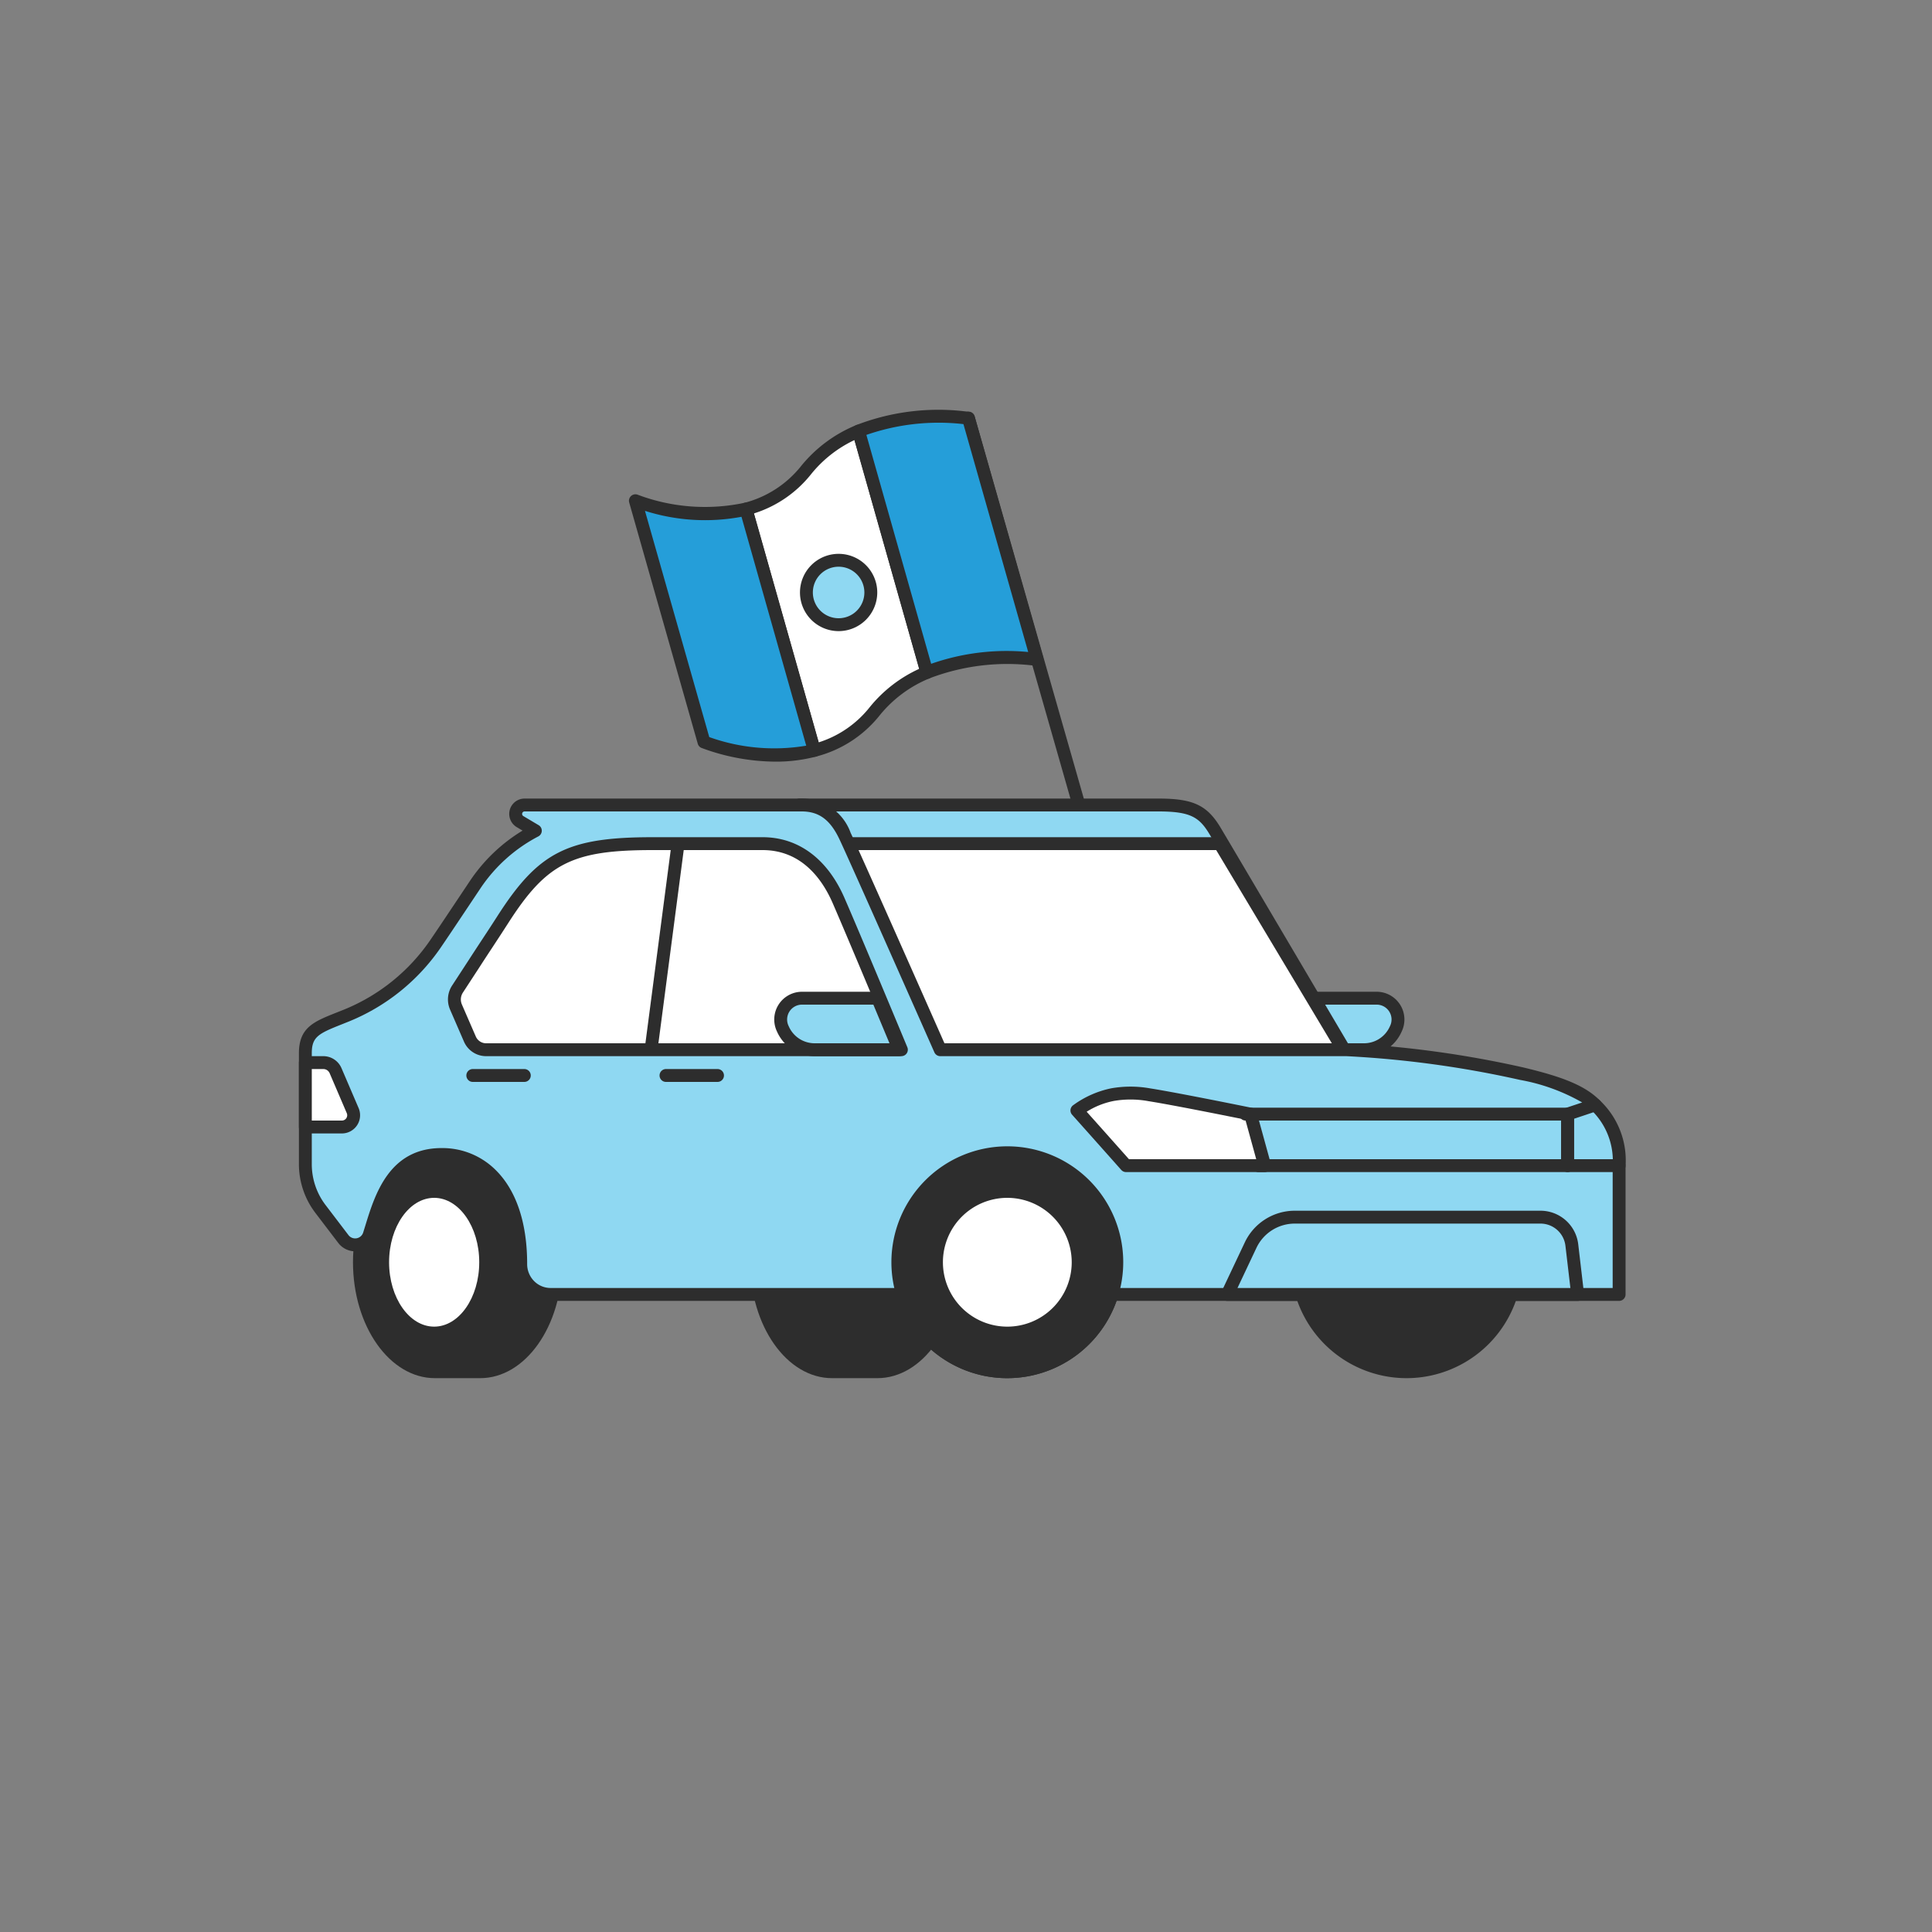 <svg xmlns="http://www.w3.org/2000/svg" viewBox="0 0 150 150"><rect x="0" y="0" width="150" height="150" fill="#808080" stroke="none"/><title>Icons</title><g style="isolation:isolate"><polygon points="123.723 85.867 121.708 86.5 121.708 90.5 125.919 90.5 124.887 86.5 123.723 85.867" style="fill:#8fd8f2"/><line x1="84.911" y1="66.5" x2="75.193" y2="32.476" style="fill:#fff"/><path d="M84.912,67a.5.5,0,0,1-.48-.363L74.713,32.613a.5.5,0,1,1,.961-.274l9.719,34.024a.499.499,0,0,1-.343.618A.52.52,0,0,1,84.912,67Z" style="fill:#2d2d2d"/><path d="M62.592,36.491a10.21,10.21,0,0,1,4.072-3.021l5.301,18.739a10.205,10.205,0,0,0-4.051,3.012,8.725,8.725,0,0,1-4.694,3.039L57.918,39.523A8.723,8.723,0,0,0,62.592,36.491Z" style="fill:#fff"/><path d="M63.218,58.76A.501.501,0,0,1,62.737,58.396L57.437,39.66a.502.502,0,0,1,.352-.619,8.266,8.266,0,0,0,4.412-2.862h0a10.724,10.724,0,0,1,4.267-3.169.501.501,0,0,1,.677.324L72.446,52.072a.5.5,0,0,1-.285.596,9.733,9.733,0,0,0-3.857,2.865,9.236,9.236,0,0,1-4.956,3.209A.493.493,0,0,1,63.218,58.76Zm-4.685-18.897L63.562,57.637a8.207,8.207,0,0,0,3.96-2.728,10.595,10.595,0,0,1,3.844-2.981L66.34,34.166a9.575,9.575,0,0,0-3.357,2.637v0A9.188,9.188,0,0,1,58.534,39.863Zm4.058-3.372h0Z" style="fill:#2d2d2d"/><path d="M54.655,57.608,49.333,38.877a15.231,15.231,0,0,0,8.585.646l5.301,18.736A15.244,15.244,0,0,1,54.655,57.608Z" style="fill:#259ed9"/><path d="M60.208,59.134a16.708,16.708,0,0,1-5.741-1.064.498.498,0,0,1-.292-.326L48.851,39.014a.501.501,0,0,1,.67-.6,14.818,14.818,0,0,0,8.268.627.501.501,0,0,1,.611.347L63.7,58.124a.501.501,0,0,1-.353.619A12.181,12.181,0,0,1,60.208,59.134Zm-5.141-1.907a14.979,14.979,0,0,0,7.528.667L57.569,40.124a15.383,15.383,0,0,1-7.494-.462Z" style="fill:#2d2d2d"/><path d="M75.193,32.476,80.515,51.206a17.309,17.309,0,0,0-8.551,1.003L66.663,33.47A17.324,17.324,0,0,1,75.193,32.476Z" style="fill:#259ed9"/><path d="M71.965,52.709a.5.5,0,0,1-.481-.364L66.181,33.606a.501.501,0,0,1,.286-.597,17.673,17.673,0,0,1,8.807-1.027.501.501,0,0,1,.4.356l5.322,18.73a.501.501,0,0,1-.562.63,16.959,16.959,0,0,0-8.273.969A.499.499,0,0,1,71.965,52.709ZM67.266,33.766,72.295,51.538a17.705,17.705,0,0,1,7.534-.917L74.801,32.928A17.087,17.087,0,0,0,67.266,33.766Z" style="fill:#2d2d2d"/><circle cx="65.11" cy="46" r="2.5" style="fill:#8fd8f2"/><path d="M65.11,49a3,3,0,1,1,3-3A3.003,3.003,0,0,1,65.11,49Zm0-5a2,2,0,1,0,2,2A2.002,2.002,0,0,0,65.11,44Z" style="fill:#2d2d2d"/><path d="M101.011,77.5h5.874a1.654,1.654,0,0,1,1.503,2.347l-.042.09A2.688,2.688,0,0,1,105.904,81.5H99.343Z" style="fill:#8fd8f2"/><path d="M105.904,82H99.342a.5.5,0,0,1-.462-.692l1.669-4A.5.5,0,0,1,101.011,77h5.873a2.155,2.155,0,0,1,1.957,3.056l-.043.093A3.195,3.195,0,0,1,105.904,82Zm-5.812-1H105.904a2.193,2.193,0,0,0,1.987-1.272l.043-.093A1.154,1.154,0,0,0,106.884,78h-5.54Z" style="fill:#2d2d2d"/><polygon points="81.74 85.5 27.247 86.012 28.117 96.5 36.118 96.497 85.14 97.85 81.74 85.5" style="fill:#8fd8f2"/><path d="M85.14,98.35h-.014l-49.022-1.353L28.117,97a.5.5,0,0,1-.498-.459l-.87-10.488a.5.5,0,0,1,.493-.541L81.735,85a.492.492,0,0,1,.487.367l3.4,12.35a.5.5,0,0,1-.482.633Zm-49.022-2.353,48.361,1.334L81.36,86.003l-53.57.503L28.577,96Z" style="fill:#2d2d2d"/><circle cx="109.208" cy="98" r="8.5" style="fill:#2d2d2d"/><path d="M109.208,107a9,9,0,1,1,9-9A9.01,9.01,0,0,1,109.208,107Zm0-17a8,8,0,1,0,8,8A8.009,8.009,0,0,0,109.208,90Z" style="fill:#2d2d2d"/><path d="M108.878,94.218a5.574,5.574,0,0,0-5.492,4.637,5.577,5.577,0,1,1,10.984,0A5.574,5.574,0,0,0,108.878,94.218Z" style="fill:#8fd8f2"/><path d="M103.386,99.355a.501.501,0,0,1-.493-.415,6.017,6.017,0,0,1-.093-1.025,6.077,6.077,0,1,1,12.062,1.024.5.5,0,0,1-.493.416h0a.5.5,0,0,1-.493-.416,5.07,5.07,0,0,0-9.997,0,.501.501,0,0,1-.492.416Zm5.491-6.517a5.085,5.085,0,0,0-4.652,3.044,6.082,6.082,0,0,1,9.305,0A5.085,5.085,0,0,0,108.878,92.838Z" style="fill:#2d2d2d"/><circle cx="108.708" cy="97.5" r="2" style="fill:#8fd8f2"/><path d="M108.708,100a2.5,2.5,0,1,1,2.5-2.5A2.503,2.503,0,0,1,108.708,100Zm0-4a1.5,1.5,0,1,0,1.5,1.5A1.502,1.502,0,0,0,108.708,96Z" style="fill:#2d2d2d"/><path d="M33.764,89.5h3.521c3.235,0,5.858,3.806,5.858,8.5s-2.623,8.5-5.858,8.5H33.764c-3.235,0-5.858-3.806-5.858-8.5S30.529,89.5,33.764,89.5Z" style="fill:#2d2d2d"/><path d="M37.285,107H33.763c-3.506,0-6.357-4.038-6.357-9s2.852-9,6.357-9h3.521c3.506,0,6.358,4.038,6.358,9S40.791,107,37.285,107ZM33.763,90c-2.954,0-5.357,3.589-5.357,8s2.403,8,5.357,8h3.521c2.955,0,5.358-3.589,5.358-8s-2.403-8-5.358-8Z" style="fill:#2d2d2d"/><ellipse cx="33.708" cy="98" rx="4" ry="5.5" style="fill:#fff"/><path d="M33.708,104c-2.481,0-4.5-2.691-4.5-6s2.019-6,4.5-6,4.5,2.691,4.5,6S36.189,104,33.708,104Zm0-11c-1.93,0-3.5,2.243-3.5,5s1.57,5,3.5,5,3.5-2.243,3.5-5S35.637,93,33.708,93Z" style="fill:#2d2d2d"/><path d="M64.601,89.5h3.521c3.235,0,5.858,3.806,5.858,8.5s-2.623,8.5-5.858,8.5H64.601c-3.235,0-5.858-3.806-5.858-8.5S61.366,89.5,64.601,89.5Z" style="fill:#2d2d2d"/><path d="M68.123,107H64.601c-3.506,0-6.357-4.038-6.357-9s2.852-9,6.357-9h3.521c3.506,0,6.357,4.038,6.357,9S71.629,107,68.123,107ZM64.601,90c-2.954,0-5.357,3.589-5.357,8s2.403,8,5.357,8h3.521c2.954,0,5.357-3.589,5.357-8s-2.403-8-5.357-8Z" style="fill:#2d2d2d"/><path d="M64.641,94.218c-1.901,0-3.476,2.005-3.785,4.637a8.048,8.048,0,0,1-.059-.94c0-3.08,1.721-5.577,3.843-5.577s3.843,2.497,3.843,5.577a8.048,8.048,0,0,1-.059.94C68.117,96.223,66.543,94.218,64.641,94.218Z" style="fill:#8fd8f2"/><path d="M68.426,99.355a.501.501,0,0,1-.497-.442c-.28-2.392-1.693-4.195-3.288-4.195s-3.008,1.804-3.288,4.195a.501.501,0,0,1-.497.442h-.001a.5.5,0,0,1-.496-.443,8.761,8.761,0,0,1-.062-.998c0-3.351,1.948-6.077,4.344-6.077s4.344,2.726,4.344,6.077a8.761,8.761,0,0,1-.062.998.5.5,0,0,1-.496.443ZM64.641,93.718a3.689,3.689,0,0,1,2.797,1.418,3.299,3.299,0,0,0-2.797-2.298,3.299,3.299,0,0,0-2.797,2.298A3.689,3.689,0,0,1,64.641,93.718Z" style="fill:#2d2d2d"/><ellipse cx="64.208" cy="97.5" rx="1.5" ry="2" style="fill:#8fd8f2"/><path d="M64.208,100a2.562,2.562,0,1,1,2-2.5A2.295,2.295,0,0,1,64.208,100Zm0-4c-.542,0-1,.687-1,1.5s.458,1.5,1,1.5,1-.687,1-1.5S64.75,96,64.208,96Z" style="fill:#2d2d2d"/><path d="M62.075,62.5H89.939c2.569,0,3.475.464,4.411,2.036C95.454,66.39,104.366,81.5,104.366,81.5H72.868Z" style="fill:#8fd8f2"/><path d="M104.367,82h-31.499a.5.5,0,0,1-.435-.253l-10.793-19A.499.499,0,0,1,62.075,62H89.939c2.701,0,3.787.511,4.84,2.28,1.104,1.854,10.019,16.966,10.019,16.966A.5.5,0,0,1,104.367,82Zm-31.208-1h30.333c-1.816-3.078-8.616-14.604-9.572-16.209C93.12,63.447,92.432,63,89.939,63H62.934Z" style="fill:#2d2d2d"/><circle cx="78.208" cy="98" r="8.5" style="fill:#259ed9"/><path d="M78.208,107a9,9,0,1,1,9-9A9.01,9.01,0,0,1,78.208,107Zm0-17a8,8,0,1,0,8,8A8.009,8.009,0,0,0,78.208,90Z" style="fill:#2d2d2d"/><circle cx="78.208" cy="98" r="5.5" style="fill:#fff"/><path d="M78.208,104a6,6,0,1,1,6-6A6.007,6.007,0,0,1,78.208,104Zm0-11a5,5,0,1,0,5,5A5.006,5.006,0,0,0,78.208,93Z" style="fill:#2d2d2d"/><polygon points="94.709 65.5 61.014 65.5 72.929 81.5 104.285 81.5 94.709 65.5" style="fill:#fff"/><path d="M104.285,82H72.929a.501.501,0,0,1-.401-.201l-11.916-16A.5.5,0,0,1,61.013,65H94.709a.499.499,0,0,1,.429.243l9.576,16A.5.5,0,0,1,104.285,82ZM73.18,81H103.403L94.425,66h-32.416Z" style="fill:#2d2d2d"/><path d="M62.244,62.5A3.522,3.522,0,0,1,65.592,64.877C66.32,66.381,73.001,81.5,73.001,81.5h31.53a79.751,79.751,0,0,1,13.611,1.86c2.641.631,4.557,1.257,5.708,2.423L121.708,86.5v4h4v10H93.929l0-.001L93.929,100.5H85.807a2.099,2.099,0,0,1-2.099-2.099v-2.518a6.018,6.018,0,0,0-6-6h0a6.018,6.018,0,0,0-6,6v2.445A2.173,2.173,0,0,1,69.535,100.5H42.753a2.338,2.338,0,0,1-2.324-2.36c.006-5.704-2.762-8.502-6.147-8.502-3.995,0-4.831,3.771-5.607,6.206a1.153,1.153,0,0,1-2.017.354l-1.784-2.342a5.703,5.703,0,0,1-1.167-3.457V81.775c0-1.844,1.105-2.078,3.205-2.934a15.387,15.387,0,0,0,6.889-5.549c.885-1.293,1.447-2.154,3.108-4.633a12.664,12.664,0,0,1,4.655-4.163l-1.189-.706A.693.693,0,0,1,40.731,62.5H62.244Z" style="fill:#8fd8f2"/><path d="M125.708,101H85.807a2.602,2.602,0,0,1-2.6-2.599V95.883a5.5,5.5,0,0,0-11-0v2.445A2.676,2.676,0,0,1,69.535,101H42.754a2.786,2.786,0,0,1-2.006-.844,2.859,2.859,0,0,1-.818-2.017c.003-2.9-.73-5.169-2.121-6.561a4.876,4.876,0,0,0-3.525-1.44c-3.325,0-4.228,2.929-4.952,5.283l-.179.575a1.653,1.653,0,0,1-2.891.505l-1.784-2.342a6.243,6.243,0,0,1-1.27-3.76v-8.624c0-2,1.162-2.461,2.921-3.159l.596-.238a14.91,14.91,0,0,0,6.676-5.383c.562-.824,1.001-1.48,1.692-2.516l1.402-2.098A13.063,13.063,0,0,1,40.572,64.487l-.451-.268A1.193,1.193,0,0,1,40.73,62H62.245a4.007,4.007,0,0,1,3.798,2.66C66.717,66.055,72.361,78.813,73.327,81h31.205a80.909,80.909,0,0,1,13.727,1.874c2.766.662,4.726,1.321,5.947,2.559a.499.499,0,0,1-.197.825l-1.801.602V90h3.5a.5.5,0,0,1,.5.5v10A.5.5,0,0,1,125.708,101Zm-48-11.617a6.508,6.508,0,0,1,6.5,6.5v2.518A1.601,1.601,0,0,0,85.807,100h39.4V91h-3.5a.5.5,0,0,1-.5-.5v-4a.5.5,0,0,1,.342-.474l1.291-.432a15.014,15.014,0,0,0-4.814-1.748,79.971,79.971,0,0,0-13.513-1.847L73.002,82a.499.499,0,0,1-.457-.298c-.067-.151-6.687-15.128-7.402-16.607C64.431,63.626,63.564,63,62.245,63H40.73a.193.193,0,0,0-.099.359l1.189.707a.5.5,0,0,1-.021.871,12.19,12.19,0,0,0-4.475,4l-1.4,2.096c-.694,1.04-1.134,1.698-1.709,2.541a15.897,15.897,0,0,1-7.114,5.729l-.604.242c-1.777.705-2.29.964-2.29,2.229v8.624a5.237,5.237,0,0,0,1.064,3.154l1.784,2.341a.653.653,0,0,0,1.143-.203l.176-.565c.734-2.385,1.845-5.989,5.908-5.989a5.855,5.855,0,0,1,4.232,1.734c1.583,1.584,2.417,4.098,2.414,7.269a1.868,1.868,0,0,0,.532,1.316,1.797,1.797,0,0,0,1.292.544H69.535a1.674,1.674,0,0,0,1.673-1.672V95.882A6.507,6.507,0,0,1,77.708,89.383Z" style="fill:#2d2d2d"/><path d="M86.376,84.986a8.206,8.206,0,0,1,2.854.011C91.403,85.338,97.09,86.5,97.09,86.5l1.099,4H87.428S85.307,88.114,83.611,86.215A7.047,7.047,0,0,1,86.376,84.986Z" style="fill:#fff"/><path d="M98.189,91H87.427a.5.5,0,0,1-.374-.168s-2.119-2.386-3.815-4.284a.499.499,0,0,1,.086-.742,7.588,7.588,0,0,1,2.957-1.311h0a8.64,8.64,0,0,1,3.026.008c2.159.339,7.825,1.495,7.882,1.507a.501.501,0,0,1,.383.357l1.1,4A.5.5,0,0,1,98.189,91ZM87.652,90h9.881l-.844-3.071c-1.202-.244-5.686-1.147-7.536-1.437a7.66,7.66,0,0,0-2.683-.014,6.182,6.182,0,0,0-2.101.836C85.709,87.814,87.186,89.476,87.652,90Z" style="fill:#2d2d2d"/><path d="M121.708,91h-24a.5.5,0,0,1,0-1h23.5V87h-24.5a.5.5,0,0,1,0-1h25a.5.5,0,0,1,.5.5v4A.5.5,0,0,1,121.708,91Z" style="fill:#2d2d2d"/><line x1="55.708" y1="83.5" x2="51.708" y2="83.5" style="fill:#8fd8f2"/><path d="M55.708,84h-4a.5.5,0,1,1,0-1h4a.5.5,0,0,1,0,1Z" style="fill:#2d2d2d"/><line x1="40.708" y1="83.5" x2="36.708" y2="83.5" style="fill:#8fd8f2"/><path d="M40.708,84h-4a.5.5,0,1,1,0-1h4a.5.5,0,0,1,0,1Z" style="fill:#2d2d2d"/><path d="M35.402,78.184a1.474,1.474,0,0,1,.118-1.392l1.201-1.841c.383-.592.685-1.053.946-1.451.471-.716.827-1.253,1.366-2.094C42.151,66.537,44.291,65.5,50.666,65.5h8.539c2.895,0,4.812,1.915,5.902,4.418.377.865.929,2.164,1.528,3.582,1.524,3.611,3.348,8,3.348,8H37.743a1.374,1.374,0,0,1-1.261-.827Z" style="fill:#fff"/><path d="M69.983,82H37.743a1.873,1.873,0,0,1-1.72-1.128L34.942,78.383v-.001a1.974,1.974,0,0,1,.158-1.864l1.201-1.841c.383-.592.686-1.054.947-1.453l.181-.274c.386-.586.715-1.086,1.183-1.815C41.807,66.147,44.06,65,50.666,65h8.539c2.777,0,5.036,1.676,6.36,4.718.378.867.931,2.167,1.53,3.587,1.524,3.612,3.35,8.002,3.35,8.002A.5.5,0,0,1,69.983,82Zm-34.123-4.014,1.081,2.488A.873.873,0,0,0,37.743,81H69.233c-.573-1.377-1.902-4.565-3.06-7.306-.598-1.417-1.148-2.713-1.524-3.577C63.831,68.239,62.222,66,59.205,66H50.666c-6.231,0-8.223,1.008-11.212,5.675-.471.733-.801,1.236-1.189,1.826l-.18.274c-.262.396-.562.857-.944,1.447l-1.202,1.843a.975.975,0,0,0-.078.921Z" style="fill:#2d2d2d"/><line x1="52.611" y1="65.75" x2="50.598" y2="81.131" style="fill:#8fd8f2"/><path d="M50.598,81.631a.48.48,0,0,1-.065-.004.5.5,0,0,1-.432-.561l2.014-15.38a.506.506,0,0,1,.561-.431.5.5,0,0,1,.432.561L51.093,81.196A.5.5,0,0,1,50.598,81.631Z" style="fill:#2d2d2d"/><path d="M23.708,82.5h1.393a1.036,1.036,0,0,1,.952.627l1.33,3.098A.914.914,0,0,1,26.543,87.5h-2.835Z" style="fill:#fff"/><path d="M26.543,88h-2.835a.5.5,0,0,1-.5-.5v-5a.5.5,0,0,1,.5-.5h1.393a1.535,1.535,0,0,1,1.412.93l1.329,3.099A1.413,1.413,0,0,1,26.543,88Zm-2.335-1h2.335a.413.413,0,0,0,.38-.577l-1.329-3.099A.536.536,0,0,0,25.1,83h-.893Z" style="fill:#2d2d2d"/><path d="M68.14,77.5H62.267a1.654,1.654,0,0,0-1.503,2.347l.042.09A2.688,2.688,0,0,0,63.247,81.5H69.809Z" style="fill:#8fd8f2"/><path d="M69.809,82h-6.562a3.199,3.199,0,0,1-2.896-1.854l-.042-.092A2.155,2.155,0,0,1,62.267,77h5.873a.5.5,0,0,1,.462.308l1.669,4A.5.5,0,0,1,69.809,82Zm-7.542-4a1.154,1.154,0,0,0-1.049,1.638l.042.091A2.194,2.194,0,0,0,63.247,81h5.812l-1.252-3Z" style="fill:#2d2d2d"/><path d="M122.486,100.5l-.449-3.835A2.45,2.45,0,0,0,119.604,94.5H100.516a3.778,3.778,0,0,0-3.416,2.165L95.289,100.5Z" style="fill:#8fd8f2"/><path d="M122.486,101H95.289a.5.5,0,0,1-.452-.713l1.812-3.835A4.296,4.296,0,0,1,100.516,94h19.088a2.951,2.951,0,0,1,2.93,2.607l.449,3.835A.5.5,0,0,1,122.486,101Zm-26.408-1h25.847l-.385-3.277A1.949,1.949,0,0,0,119.604,95H100.516a3.292,3.292,0,0,0-2.964,1.878Z" style="fill:#2d2d2d"/><circle cx="78.208" cy="98" r="8.5" style="fill:#2d2d2d"/><path d="M78.208,107a9,9,0,1,1,9-9A9.01,9.01,0,0,1,78.208,107Zm0-17a8,8,0,1,0,8,8A8.009,8.009,0,0,0,78.208,90Z" style="fill:#2d2d2d"/><circle cx="78.208" cy="98" r="5.5" style="fill:#fff"/><path d="M78.208,104a6,6,0,1,1,6-6A6.007,6.007,0,0,1,78.208,104Zm0-11a5,5,0,1,0,5,5A5.006,5.006,0,0,0,78.208,93Z" style="fill:#2d2d2d"/><rect x="61.208" y="86" width="17" height="24" transform="translate(139.415 196) rotate(-180)" style="fill:none"/><path d="M125.709,91a.45.45,0,0,1-.057-.003.501.501,0,0,1-.441-.552,5.467,5.467,0,0,0-1.696-4.29.5.5,0,0,1,.672-.741,6.389,6.389,0,0,1,2.019,5.144A.499.499,0,0,1,125.709,91Z" style="fill:#2d2d2d"/></g></svg>